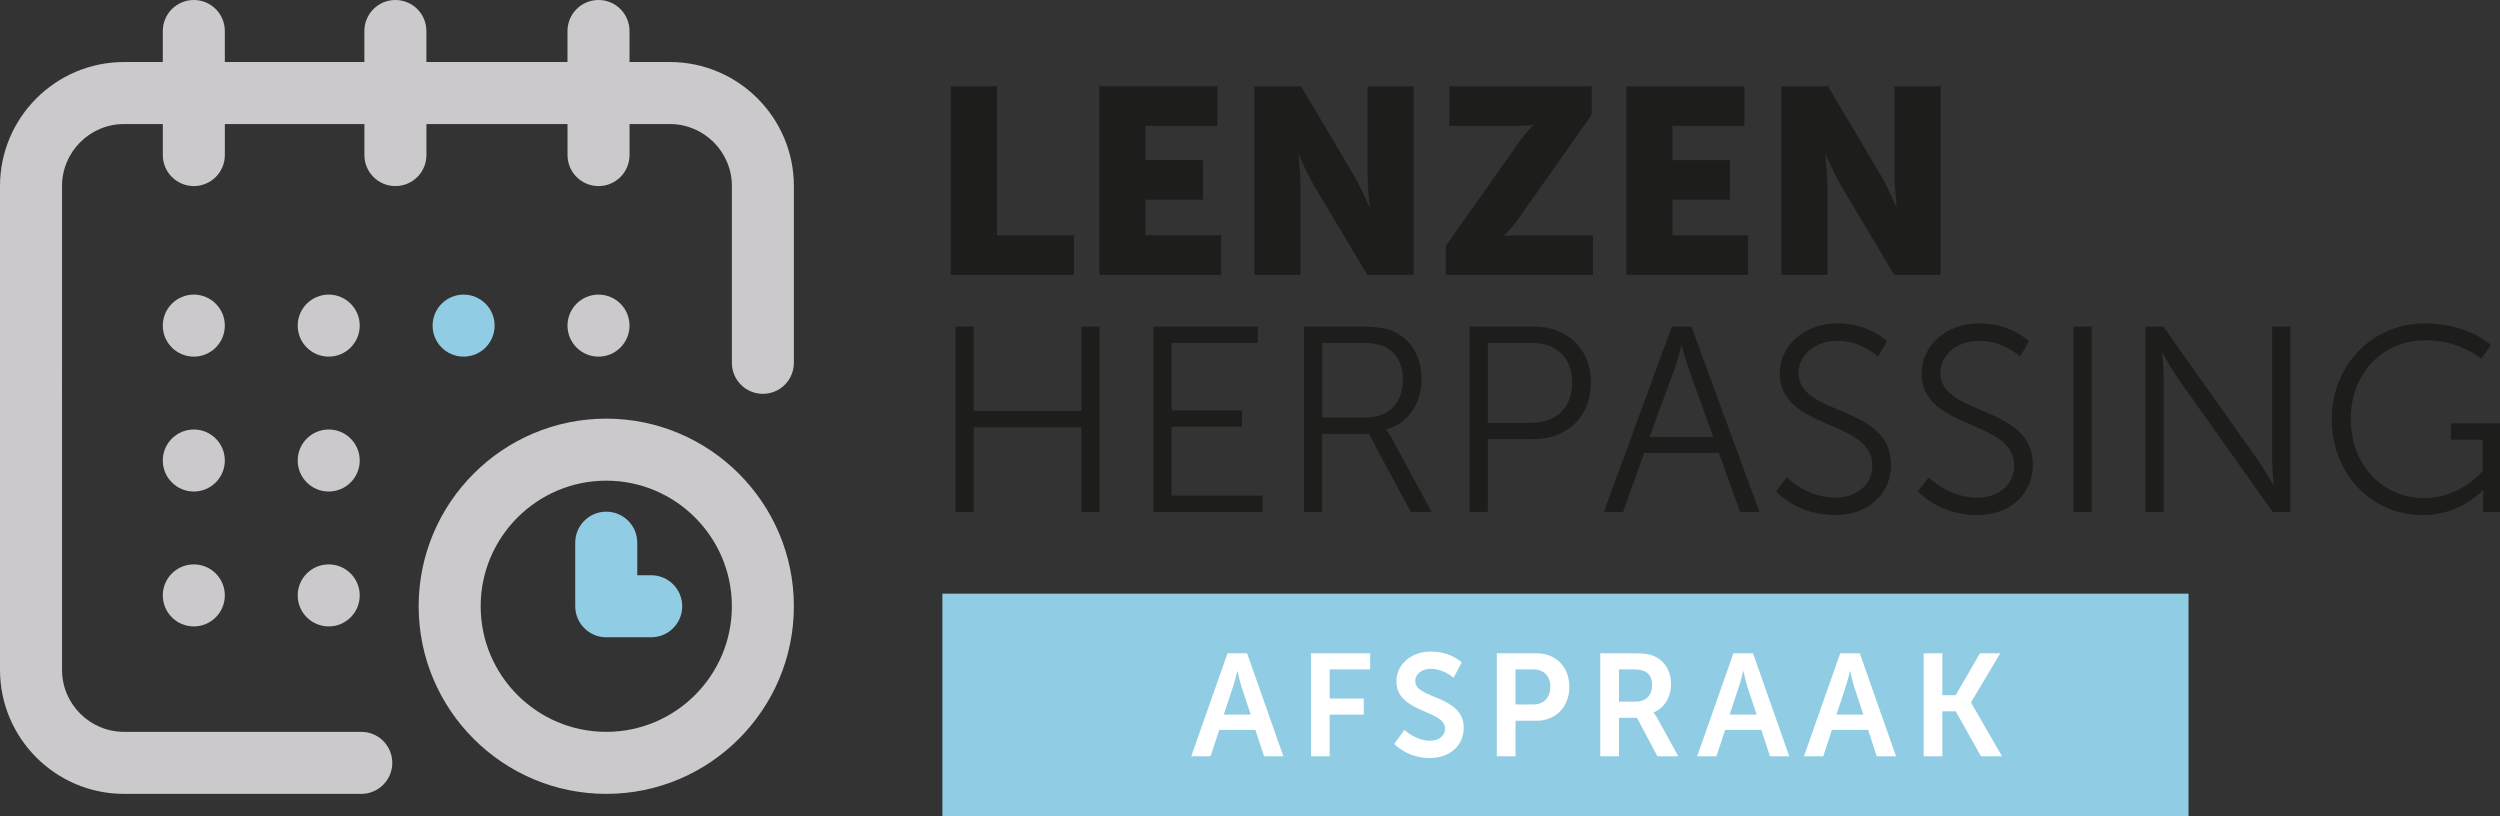 <?xml version="1.0" encoding="utf-8"?>
<!-- Generator: Adobe Illustrator 15.1.0, SVG Export Plug-In . SVG Version: 6.00 Build 0)  -->
<!DOCTYPE svg PUBLIC "-//W3C//DTD SVG 1.1//EN" "http://www.w3.org/Graphics/SVG/1.1/DTD/svg11.dtd">
<svg version="1.1" id="Laag_1" xmlns="http://www.w3.org/2000/svg" xmlns:xlink="http://www.w3.org/1999/xlink" x="0px" y="0px"
	 width="233.034px" height="76.066px" viewBox="0 0 233.034 76.066" enable-background="new 0 0 233.034 76.066"
	 xml:space="preserve">
<rect x="0" y="0" width="233.034" height="76.066" fill="#333333" stroke="none"/>
<g>
	<path fill="#1D1D1B" d="M88.631,8.041h4.303v13.889h7.178v3.688h-11.48V8.041z"/>
	<path fill="#1D1D1B" d="M102.472,8.041h11.013v3.688h-6.711v3.195h5.359v3.688h-5.359v3.318h7.055v3.688h-11.356V8.041z"/>
	<path fill="#1D1D1B" d="M116.927,8.041h4.351l4.867,8.211c0.688,1.155,1.475,2.998,1.475,2.998h0.05c0,0-0.196-1.893-0.196-2.998
		V8.041h4.302v17.576h-4.327l-4.891-8.186c-0.689-1.155-1.476-2.999-1.476-2.999h-0.05c0,0,0.197,1.893,0.197,2.999v8.186h-4.302
		V8.041z"/>
	<path fill="#1D1D1B" d="M134.774,22.913l6.784-9.611c0.763-1.082,1.353-1.598,1.353-1.598v-0.05c0,0-0.565,0.074-1.353,0.074
		h-6.465V8.041h13.274v2.655l-6.81,9.66c-0.762,1.082-1.352,1.598-1.352,1.598v0.05c0,0,0.565-0.074,1.352-0.074h6.933v3.688
		h-13.717V22.913z"/>
	<path fill="#1D1D1B" d="M151.59,8.041h11.012v3.688h-6.711v3.195h5.359v3.688h-5.359v3.318h7.056v3.688H151.59V8.041z"/>
	<path fill="#1D1D1B" d="M166.045,8.041h4.351l4.867,8.211c0.688,1.155,1.475,2.998,1.475,2.998h0.05c0,0-0.197-1.893-0.197-2.998
		V8.041h4.302v17.576h-4.326l-4.892-8.186c-0.688-1.155-1.475-2.999-1.475-2.999h-0.05c0,0,0.196,1.893,0.196,2.999v8.186h-4.301
		V8.041z"/>
</g>
<g>
	<path fill="#1D1D1B" d="M89.074,30.437h1.695v7.866h10.029v-7.866h1.697v17.282h-1.697v-7.891H90.77v7.891h-1.695V30.437z"/>
	<path fill="#1D1D1B" d="M107.512,30.437h9.734v1.524h-8.038v6.293h6.563v1.523h-6.563v6.416h8.48v1.525h-10.177V30.437z"/>
	<path fill="#1D1D1B" d="M121.549,30.437h5.113c1.77,0,2.557,0.172,3.244,0.467c1.623,0.713,2.605,2.36,2.605,4.45
		c0,2.335-1.326,4.128-3.269,4.669v0.051c0,0,0.172,0.221,0.442,0.688l3.761,6.957h-1.942l-3.908-7.277h-4.351v7.277h-1.696V30.437z
		 M127.35,38.917c2.09,0,3.418-1.352,3.418-3.515c0-1.426-0.566-2.482-1.574-3.023c-0.516-0.271-1.131-0.418-2.457-0.418h-3.491
		v6.956H127.35z"/>
	<path fill="#1D1D1B" d="M136.987,30.437h5.974c3.098,0,5.334,2.016,5.334,5.212c0,3.22-2.236,5.285-5.334,5.285h-4.277v6.785
		h-1.696V30.437z M142.739,39.41c2.312,0,3.811-1.402,3.811-3.761c0-2.336-1.499-3.688-3.786-3.688h-4.08v7.449H142.739z"/>
	<path fill="#1D1D1B" d="M160.218,42.211h-6.956l-1.967,5.508H149.5l6.342-17.282h1.82l6.342,17.282h-1.795L160.218,42.211z
		 M156.728,32.232c0,0-0.369,1.426-0.664,2.236l-2.311,6.268h5.948l-2.261-6.268c-0.296-0.811-0.664-2.236-0.664-2.236H156.728z"/>
	<path fill="#1D1D1B" d="M166.561,44.498c0,0,1.795,1.893,4.523,1.893c1.893,0,3.441-1.131,3.441-2.998
		c0-4.352-8.628-3.246-8.628-8.604c0-2.483,2.188-4.646,5.384-4.646c2.998,0,4.621,1.672,4.621,1.672l-0.836,1.426
		c0,0-1.523-1.476-3.785-1.476c-2.213,0-3.639,1.451-3.639,2.975c0,4.105,8.629,2.926,8.629,8.603c0,2.582-1.992,4.672-5.236,4.672
		c-3.54,0-5.482-2.213-5.482-2.213L166.561,44.498z"/>
	<path fill="#1D1D1B" d="M179.787,44.498c0,0,1.795,1.893,4.523,1.893c1.893,0,3.441-1.131,3.441-2.998
		c0-4.352-8.629-3.246-8.629-8.604c0-2.483,2.188-4.646,5.384-4.646c2.999,0,4.622,1.672,4.622,1.672l-0.836,1.426
		c0,0-1.524-1.476-3.786-1.476c-2.212,0-3.638,1.451-3.638,2.975c0,4.105,8.628,2.926,8.628,8.603c0,2.582-1.991,4.672-5.235,4.672
		c-3.541,0-5.482-2.213-5.482-2.213L179.787,44.498z"/>
	<path fill="#1D1D1B" d="M193.283,30.437h1.697v17.282h-1.697V30.437z"/>
	<path fill="#1D1D1B" d="M199.995,30.437h1.647l8.824,12.438c0.59,0.861,1.426,2.336,1.426,2.336h0.049c0,0-0.146-1.426-0.146-2.336
		V30.437h1.695v17.282h-1.646l-8.825-12.439c-0.59-0.86-1.426-2.335-1.426-2.335h-0.049c0,0,0.147,1.426,0.147,2.335v12.439h-1.696
		V30.437z"/>
	<path fill="#1D1D1B" d="M226.053,30.142c4.008,0,6.146,2.016,6.146,2.016l-0.91,1.278c0,0-2.016-1.721-5.162-1.721
		c-4.18,0-7.006,3.221-7.006,7.326c0,4.252,2.926,7.398,6.858,7.398c3.368,0,5.433-2.531,5.433-2.531v-2.926h-2.95v-1.523h4.572
		v8.26h-1.573v-1.303c0-0.369,0.025-0.738,0.025-0.738h-0.05c0,0-1.991,2.336-5.63,2.336c-4.719,0-8.455-3.811-8.455-8.949
		C217.352,34.076,221.088,30.142,226.053,30.142z"/>
</g>
<rect x="87.842" y="55.338" fill="#90CCE3" width="116.158" height="20.729"/>
<linearGradient id="SVGID_1_" gradientUnits="userSpaceOnUse" x1="-732.626" y1="887.638" x2="-732.626" y2="887.638" gradientTransform="matrix(-401.253 -401.253 -401.253 401.253 62424.254 -650094.875)">
	<stop  offset="0" style="stop-color:#88203B"/>
	<stop  offset="0.002" style="stop-color:#88203B"/>
	<stop  offset="0.142" style="stop-color:#CD1719"/>
	<stop  offset="0.166" style="stop-color:#D0201A"/>
	<stop  offset="0.206" style="stop-color:#D8381C"/>
	<stop  offset="0.256" style="stop-color:#E65F21"/>
	<stop  offset="0.283" style="stop-color:#EE7723"/>
	<stop  offset="0.439" style="stop-color:#FFED00"/>
	<stop  offset="0.565" style="stop-color:#BED24C"/>
	<stop  offset="0.709" style="stop-color:#40B2D7"/>
	<stop  offset="0.839" style="stop-color:#49A0D9"/>
	<stop  offset="0.997" style="stop-color:#275DA8"/>
	<stop  offset="1" style="stop-color:#275DA8"/>
</linearGradient>
<path fill="url(#SVGID_1_)" d="M224.649,41.729"/>
<g>
	<g>
		<g>
			<circle fill="#CBC9CB" cx="55.789" cy="30.352" r="2.891"/>
			<path fill="#CBC9CB" d="M62.438,5.781H58.68V2.891C58.68,1.294,57.386,0,55.789,0s-2.891,1.294-2.891,2.891v2.891H39.746V2.891
				C39.746,1.294,38.452,0,36.855,0s-2.891,1.294-2.891,2.891v2.891H20.957V2.891C20.957,1.294,19.663,0,18.066,0
				s-2.891,1.294-2.891,2.891v2.891h-3.613C5.187,5.781,0,10.968,0,17.344v45.094C0,68.813,5.187,74,11.563,74h22.113
				c1.597,0,2.891-1.294,2.891-2.891s-1.294-2.891-2.891-2.891H11.563c-3.188,0-5.781-2.594-5.781-5.781V17.344
				c0-3.188,2.593-5.781,5.781-5.781h3.613v2.891c0,1.597,1.294,2.891,2.891,2.891s2.891-1.294,2.891-2.891v-2.891h13.008v2.891
				c0,1.597,1.294,2.891,2.891,2.891s2.891-1.294,2.891-2.891v-2.891h13.152v2.891c0,1.597,1.294,2.891,2.891,2.891
				s2.891-1.294,2.891-2.891v-2.891h3.758c3.188,0,5.781,2.594,5.781,5.781V33.82c0,1.597,1.294,2.891,2.891,2.891
				S74,35.417,74,33.82V17.344C74,10.968,68.813,5.781,62.438,5.781z"/>
			<path fill="#CBC9CB" d="M56.512,39.023c-9.644,0-17.488,7.846-17.488,17.488S46.868,74,56.512,74C66.154,74,74,66.154,74,56.512
				S66.154,39.023,56.512,39.023z M56.512,68.219c-6.455,0-11.707-5.252-11.707-11.707s5.252-11.707,11.707-11.707
				s11.707,5.252,11.707,11.707S62.967,68.219,56.512,68.219z"/>
			<path fill="#90CCE3" d="M60.703,53.621h-1.301v-3.035c0-1.597-1.294-2.891-2.891-2.891s-2.891,1.294-2.891,2.891v5.926
				c0,1.597,1.294,2.891,2.891,2.891h4.191c1.597,0,2.891-1.294,2.891-2.891S62.3,53.621,60.703,53.621z"/>
			<circle fill="#90CCE3" cx="43.215" cy="30.352" r="2.891"/>
			<circle fill="#CBC9CB" cx="30.641" cy="42.926" r="2.891"/>
			<circle fill="#CBC9CB" cx="18.066" cy="30.352" r="2.891"/>
			<circle fill="#CBC9CB" cx="18.066" cy="42.926" r="2.891"/>
			<circle fill="#CBC9CB" cx="18.066" cy="55.5" r="2.891"/>
			<circle fill="#CBC9CB" cx="30.641" cy="55.5" r="2.891"/>
			<circle fill="#CBC9CB" cx="30.641" cy="30.352" r="2.891"/>
		</g>
	</g>
</g>
<g>
	<path fill="#FFFFFF" d="M117.018,68.033h-3.367l-0.811,2.461h-1.798l3.38-9.6h1.824l3.381,9.6h-1.799L117.018,68.033z
		 M115.328,62.559c0,0-0.217,0.945-0.406,1.486l-0.852,2.568h2.515l-0.853-2.568c-0.176-0.541-0.378-1.486-0.378-1.486H115.328z"/>
	<path fill="#FFFFFF" d="M122.199,60.895h5.516v1.502h-3.771v2.717h3.176v1.5h-3.176v3.881h-1.744V60.895z"/>
	<path fill="#FFFFFF" d="M130.908,68.033c0,0,1.041,1.014,2.393,1.014c0.73,0,1.393-0.379,1.393-1.162
		c0-1.717-4.529-1.42-4.529-4.367c0-1.596,1.379-2.785,3.219-2.785c1.893,0,2.865,1.027,2.865,1.027l-0.757,1.42
		c0,0-0.919-0.838-2.122-0.838c-0.812,0-1.447,0.473-1.447,1.148c0,1.703,4.516,1.285,4.516,4.354c0,1.527-1.162,2.813-3.164,2.813
		c-2.135,0-3.312-1.313-3.312-1.313L130.908,68.033z"/>
	<path fill="#FFFFFF" d="M139.523,60.895h3.703c1.799,0,3.057,1.258,3.057,3.123s-1.258,3.164-3.057,3.164h-1.959v3.313h-1.744
		V60.895z M142.902,65.668c1.014,0,1.609-0.65,1.609-1.65c0-0.986-0.596-1.621-1.582-1.621h-1.662v3.271H142.902z"/>
	<path fill="#FFFFFF" d="M149.166,60.895h3.096c1.041,0,1.514,0.082,1.934,0.271c0.959,0.432,1.567,1.352,1.567,2.621
		c0,1.15-0.608,2.219-1.622,2.623v0.027c0,0,0.135,0.135,0.324,0.473l1.975,3.584h-1.947l-1.906-3.584h-1.676v3.584h-1.744V60.895z
		 M152.478,65.396c0.933,0,1.515-0.555,1.515-1.514c0-0.92-0.393-1.486-1.758-1.486h-1.324v3H152.478z"/>
	<path fill="#FFFFFF" d="M164.176,68.033h-3.367l-0.811,2.461h-1.799l3.381-9.6h1.824l3.38,9.6h-1.798L164.176,68.033z
		 M162.485,62.559c0,0-0.216,0.945-0.405,1.486l-0.852,2.568h2.514l-0.852-2.568c-0.176-0.541-0.379-1.486-0.379-1.486H162.485z"/>
	<path fill="#FFFFFF" d="M174.129,68.033h-3.367l-0.811,2.461h-1.798l3.38-9.6h1.824l3.381,9.6h-1.799L174.129,68.033z
		 M172.439,62.559c0,0-0.217,0.945-0.406,1.486l-0.852,2.568h2.515l-0.853-2.568c-0.176-0.541-0.378-1.486-0.378-1.486H172.439z"/>
	<path fill="#FFFFFF" d="M179.311,60.895h1.744v3.908h1.243l2.258-3.908h1.893l-2.718,4.57v0.027l2.88,5.002h-1.96l-2.353-4.191
		h-1.243v4.191h-1.744V60.895z"/>
</g>
</svg>
